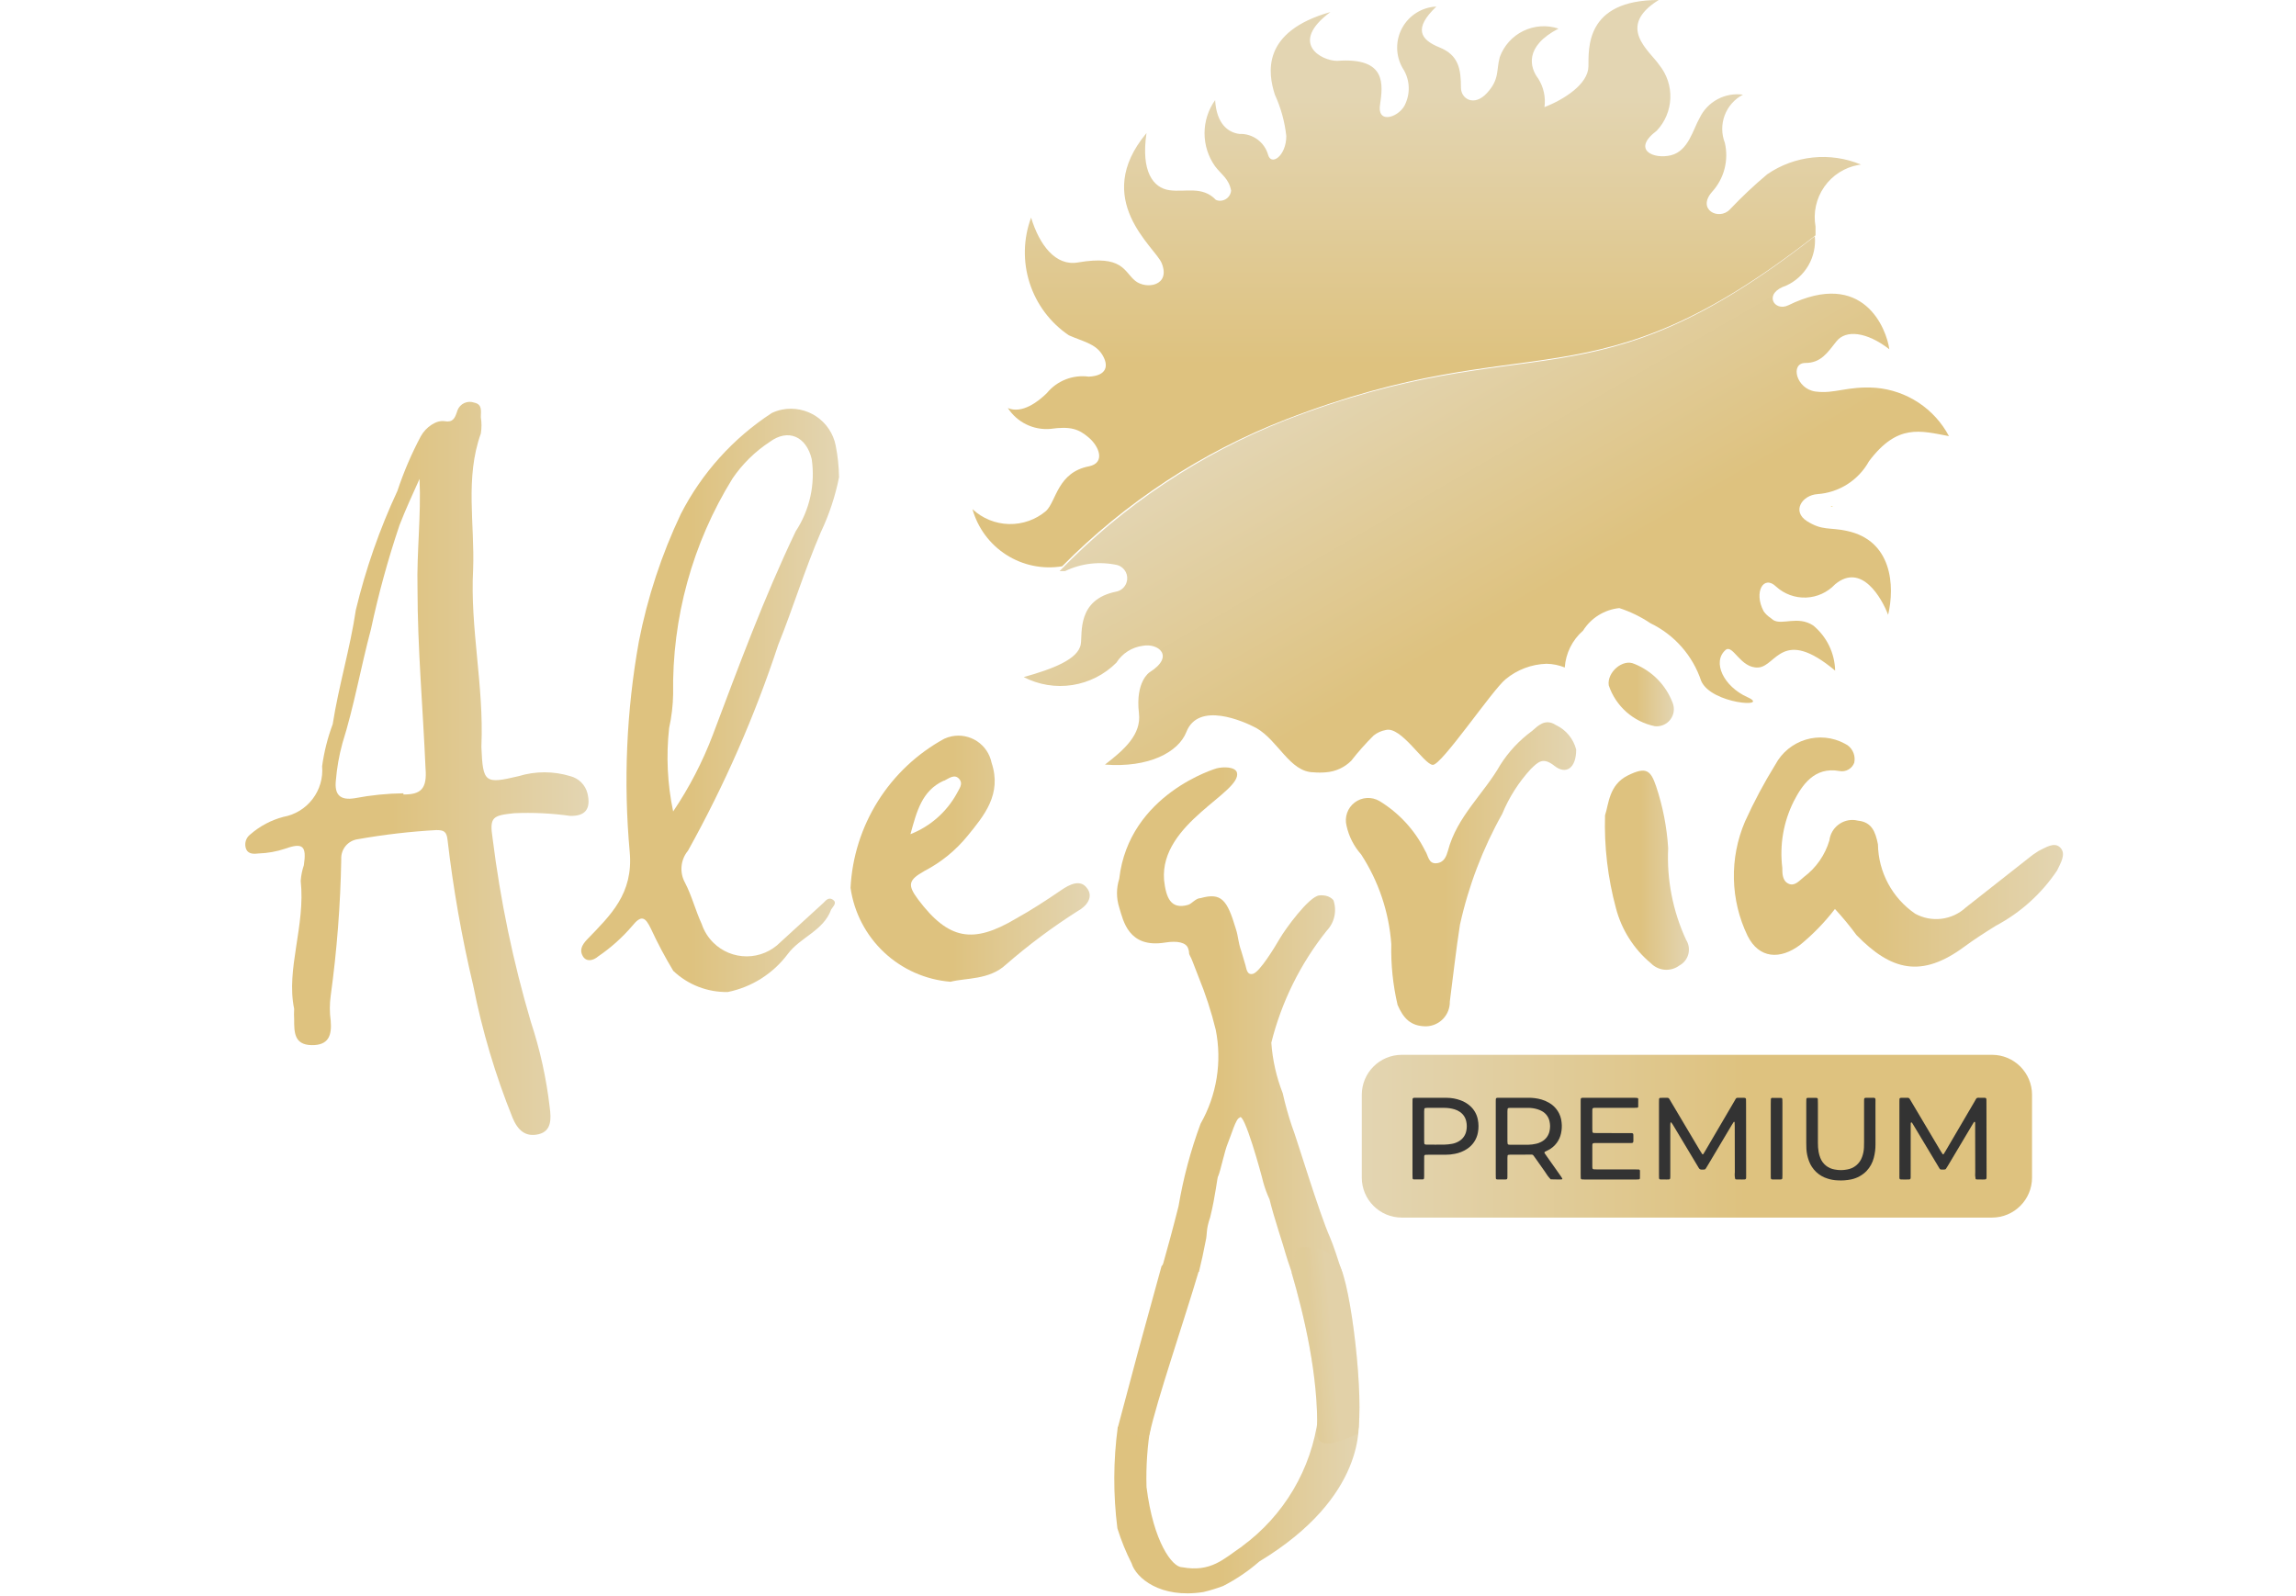 <svg width="679" height="472" viewBox="0 0 679 472" fill="none" xmlns="http://www.w3.org/2000/svg">
<g clip-path="url(#clip0_425_49)">
<path d="M589.104 311.978H414.555C408.02 311.978 402.722 317.275 402.722 323.811V348.285C402.722 354.82 408.02 360.118 414.555 360.118H589.104C595.639 360.118 600.937 354.82 600.937 348.285V323.811C600.937 317.275 595.639 311.978 589.104 311.978Z" fill="url(#paint0_linear_425_49)"/>
<path d="M466.13 221.71C466.13 227.2 463.13 229.23 459.71 226.52C456.29 223.81 454.9 225.34 452.71 227.45C449.133 231.337 446.272 235.826 444.26 240.71C438.51 250.962 434.298 262.003 431.76 273.48C430.58 281 429.76 288.6 428.76 296.2C428.805 298.103 428.094 299.946 426.781 301.324C425.469 302.702 423.662 303.503 421.76 303.55C417.11 303.55 415 301.1 413.31 297.22C411.932 291.323 411.307 285.275 411.45 279.22C410.767 269.771 407.698 260.65 402.53 252.71C400.396 250.307 398.912 247.398 398.22 244.26C397.894 242.998 397.948 241.668 398.377 240.437C398.806 239.206 399.589 238.13 400.629 237.344C401.669 236.558 402.918 236.097 404.219 236.02C405.52 235.943 406.814 236.252 407.94 236.91C413.737 240.441 418.42 245.536 421.45 251.61C422.38 252.96 422.38 255.49 424.74 255.32C427.1 255.15 427.74 253.21 428.21 251.61C430.83 241.56 438.85 234.72 443.66 226.27C446.128 222.361 449.31 218.952 453.04 216.22C454.73 214.78 456.92 212.33 460.13 214.45C461.605 215.14 462.908 216.15 463.946 217.405C464.984 218.661 465.73 220.131 466.13 221.71Z" fill="url(#paint1_linear_425_49)"/>
<path d="M474.66 241.13C475.76 237.93 475.76 232.18 481.33 229.39C486.9 226.6 488.17 227.87 489.78 232.6C491.753 238.503 492.946 244.638 493.33 250.85C492.887 260.197 494.712 269.512 498.65 278C499.402 279.195 499.651 280.638 499.341 282.016C499.032 283.393 498.19 284.592 497 285.35L496.7 285.52C495.461 286.464 493.922 286.924 492.368 286.815C490.815 286.707 489.355 286.037 488.26 284.93C483.166 280.689 479.531 274.956 477.87 268.54C475.464 259.61 474.382 250.375 474.66 241.13Z" fill="url(#paint2_linear_425_49)"/>
<path d="M489.36 214.78C486.236 214.132 483.337 212.676 480.95 210.558C478.564 208.441 476.775 205.735 475.76 202.71C475.17 198.9 479.9 194.71 483.36 196.37C485.949 197.403 488.293 198.966 490.243 200.959C492.192 202.951 493.703 205.329 494.68 207.94C494.917 208.561 495.03 209.222 495.012 209.886C494.994 210.55 494.846 211.205 494.575 211.811C494.304 212.418 493.917 212.966 493.434 213.423C492.952 213.88 492.384 214.237 491.764 214.475L491.75 214.48C490.989 214.773 490.169 214.876 489.36 214.78Z" fill="url(#paint3_linear_425_49)"/>
<path d="M542.65 268.84C539.658 272.739 536.229 276.283 532.43 279.4C526.43 283.96 520.18 283.53 516.81 276.78C514.278 271.528 512.9 265.796 512.769 259.967C512.638 254.139 513.757 248.35 516.05 242.99C518.682 237.172 521.689 231.53 525.05 226.1C526.941 222.567 530.159 219.93 533.994 218.769C537.83 217.609 541.969 218.019 545.502 219.911L545.52 219.92C545.82 220.08 546.12 220.26 546.42 220.44C547.204 221.021 547.803 221.816 548.147 222.73C548.491 223.643 548.565 224.636 548.36 225.59C548.038 226.453 547.419 227.173 546.615 227.622C545.811 228.071 544.873 228.219 543.97 228.04C536.54 226.69 532.9 232.27 530.45 237.04C527.42 243.099 526.248 249.917 527.08 256.64C527.08 258.32 527.08 260.52 528.93 261.37C530.78 262.22 532.14 260.44 533.49 259.37C537.096 256.671 539.733 252.879 541.01 248.56C541.225 246.756 542.147 245.111 543.574 243.986C545.001 242.862 546.815 242.349 548.62 242.56C548.902 242.599 549.183 242.652 549.46 242.72C553.51 243.14 554.61 245.93 555.37 249.72C555.429 253.771 556.459 257.748 558.373 261.318C560.287 264.889 563.029 267.948 566.37 270.24C568.748 271.545 571.476 272.069 574.168 271.737C576.861 271.405 579.38 270.234 581.37 268.39L601.13 252.84L602.91 251.66C605.02 250.66 607.55 248.87 609.33 250.73C611.11 252.59 609.33 255.38 608.33 257.49C603.741 264.329 597.533 269.928 590.26 273.79C587.13 275.73 583.92 277.79 580.97 279.96C568.21 289.42 559.26 287.05 549.04 276.58C547.057 273.882 544.923 271.298 542.65 268.84Z" fill="url(#paint4_linear_425_49)"/>
<path d="M173.73 234.63C173.42 233.406 172.786 232.289 171.893 231.397C171 230.504 169.883 229.87 168.66 229.56C163.676 228.04 158.353 228.04 153.37 229.56C143.37 231.93 142.82 231.51 142.37 221.12V220.61C143.13 202.71 138.99 185.81 139.92 168.41C140.43 154.98 137.47 141.41 142.2 128.21C142.46 126.617 142.46 124.993 142.2 123.4C142.2 121.62 142.71 119.6 140.26 119.09C139.781 118.914 139.273 118.835 138.764 118.855C138.255 118.876 137.755 118.997 137.292 119.211C136.83 119.425 136.414 119.728 136.069 120.102C135.723 120.477 135.455 120.916 135.28 121.394L135.26 121.45C135.237 121.567 135.2 121.681 135.15 121.79C134.53 123.65 133.95 125 131.53 124.58C129.11 124.16 125.95 126.27 124.43 129.06C121.683 134.235 119.375 139.63 117.53 145.19C112.264 156.49 108.143 168.289 105.23 180.41C103.54 191.81 100.16 202.87 98.39 214.19C96.894 218.203 95.845 222.368 95.26 226.61C95.564 230.092 94.555 233.562 92.43 236.338C90.306 239.114 87.22 240.994 83.78 241.61C80.188 242.559 76.862 244.321 74.06 246.76C73.391 247.249 72.903 247.947 72.675 248.744C72.447 249.541 72.491 250.391 72.8 251.16C73.47 252.68 75.16 252.59 76.51 252.42C79.185 252.334 81.833 251.856 84.37 251C89.61 249.14 90.7 250.24 89.86 255.9C89.351 257.4 89.038 258.96 88.93 260.54C90.37 273.8 84.54 286.64 86.99 298.38C86.93 299.419 86.93 300.461 86.99 301.5C86.99 305.3 86.99 309.02 92.14 309.11C97.29 309.2 98.14 306.11 97.8 301.93C97.46 299.462 97.46 296.958 97.8 294.49C99.639 281.107 100.681 267.627 100.92 254.12C100.844 252.699 101.306 251.303 102.214 250.207C103.122 249.112 104.41 248.399 105.82 248.21C113.502 246.846 121.259 245.944 129.05 245.51C131.24 245.51 132.05 245.93 132.34 248.29C134.02 262.814 136.558 277.226 139.94 291.45C142.588 304.85 146.492 317.972 151.6 330.64C153.12 334.27 155.4 336.39 159.29 335.46C163.18 334.53 163 330.81 162.58 327.6C161.588 318.985 159.719 310.494 157 302.26C151.76 284.525 147.978 266.391 145.69 248.04C144.69 241.62 145.69 241.2 152.02 240.52C157.535 240.272 163.062 240.533 168.53 241.3C173.14 241.47 174.83 239.19 173.73 234.63ZM119.34 234.63C114.52 234.689 109.715 235.171 104.98 236.07C100.5 236.83 98.9 234.97 99.32 230.91C99.62 227.171 100.269 223.468 101.26 219.85C104.72 208.85 106.67 197.47 109.71 186.07C111.93 175.666 114.748 165.399 118.15 155.32C119.93 150.68 122.04 146.2 124.07 141.64C124.57 152.54 123.22 163.18 123.47 173.9C123.47 191.73 125.08 209.46 125.84 227.2C126.35 233.28 124.49 235.05 119.25 234.97L119.34 234.63Z" fill="url(#paint5_linear_425_49)"/>
<path d="M246.36 266.13C245.18 265.29 244.36 266.13 243.58 266.98L230.74 278.72C228.124 281.355 224.569 282.844 220.856 282.858C217.143 282.872 213.576 281.41 210.941 278.795C209.392 277.257 208.224 275.379 207.53 273.31C205.67 269.31 204.58 264.87 202.53 260.98C201.734 259.503 201.397 257.822 201.562 256.153C201.728 254.483 202.389 252.902 203.46 251.61C214.262 232.2 223.199 211.808 230.15 190.71C234.54 179.82 238 168.41 242.73 157.43C245.197 152.24 247.014 146.765 248.14 141.13C248.082 137.983 247.748 134.848 247.14 131.76C246.795 130.021 246.11 128.367 245.126 126.893C244.142 125.418 242.877 124.152 241.403 123.166C239.93 122.181 238.276 121.495 236.538 121.148C234.799 120.802 233.009 120.801 231.27 121.146L231.25 121.15C230.213 121.361 229.206 121.697 228.25 122.15C216.835 129.586 207.563 139.876 201.35 152C195.652 164.016 191.479 176.698 188.93 189.75C185.249 210.286 184.341 231.223 186.23 252C187.33 264.33 180.57 270.67 173.64 277.84C171.95 279.62 171.36 281.14 172.38 282.84C173.4 284.54 175.38 284.19 176.94 282.84C180.654 280.312 184.017 277.303 186.94 273.89C189.65 270.51 190.83 271.18 192.52 274.73C194.492 278.985 196.691 283.131 199.11 287.15C203.458 291.269 209.251 293.514 215.24 293.4C222.329 291.956 228.639 287.955 232.97 282.16C236.69 277.16 243.53 275.32 245.81 268.99C246.36 268.08 247.63 267.06 246.36 266.13ZM199.07 240C197.37 231.891 196.969 223.565 197.88 215.33C198.61 212.028 199.009 208.661 199.07 205.28C198.692 182.783 204.787 160.651 216.63 141.52C219.55 137.226 223.288 133.549 227.63 130.7C233.12 126.65 238.44 129.1 240.05 135.77C241.142 143.232 239.459 150.836 235.32 157.14C225.94 176.74 218.43 197.14 210.83 217.28C207.801 225.283 203.855 232.907 199.07 240Z" fill="url(#paint6_linear_425_49)"/>
<path d="M321.45 262.67C319.51 259.97 316.3 261.57 313.85 263.26C309.46 266.26 304.98 269.18 300.42 271.71C287.75 279.23 280.53 278 271.53 266.05C268.32 261.74 268.58 260.31 273.39 257.6C278.306 255.05 282.646 251.517 286.14 247.22C291.04 241.22 296.36 234.88 293.24 225.59C292.979 224.303 292.467 223.08 291.734 221.99C291 220.901 290.06 219.967 288.965 219.241C287.871 218.516 286.644 218.013 285.355 217.761C284.066 217.509 282.74 217.514 281.453 217.775C280.69 217.929 279.947 218.173 279.24 218.5C271.24 222.871 264.493 229.218 259.642 236.936C254.792 244.654 251.999 253.486 251.53 262.59C252.575 269.887 256.07 276.612 261.442 281.66C266.813 286.708 273.742 289.78 281.09 290.37C285.65 289.19 292.57 289.87 297.47 285.31C304.157 279.489 311.274 274.18 318.76 269.43C321.28 268.08 323.53 265.29 321.45 262.67ZM279.22 230.91C280.49 230.32 282.22 228.8 283.61 230.32C285 231.84 283.61 233.32 282.94 234.72C279.914 240.193 275.072 244.437 269.25 246.72C271.11 239.96 272.63 233.88 279.05 230.92L279.22 230.91Z" fill="url(#paint7_linear_425_49)"/>
<path d="M541.47 149.83H542.06C542.06 149.83 541.53 149.58 541.47 149.83Z" fill="#E3BB33"/>
<path d="M344.59 278.77C348.22 278.18 350.76 278.77 351.35 280.46C351.94 282.15 351.35 281.65 351.94 282.74C352.53 283.83 352.45 283.84 354.47 288.99C356.539 294.048 358.23 299.252 359.53 304.56C361.43 314.061 359.839 323.928 355.05 332.35C352.117 340.265 349.934 348.437 348.53 356.76C346.954 363.026 345.257 369.27 343.562 375.26C347.236 375.47 350.905 375.78 354.567 376.167C355.305 373.182 355.959 370.176 356.53 367.15C357.12 364.7 356.53 364.02 357.88 360.05C359.49 353.64 359.99 347.89 360.25 347.89C361.01 346.12 362.1 340.54 363.12 338.1C364.14 335.66 365.48 330.83 366.58 330.58C367.85 328.38 373.08 347.47 373.58 349.67C374.061 351.405 374.683 353.097 375.44 354.73C376.79 360.31 379.66 368.67 380.17 370.73C380.353 371.471 381.159 373.865 382.116 376.627H397.023C395.68 372.44 394.259 368.137 393.36 366.05C390.16 358.96 383.31 336.15 382.05 333.05C380.976 329.86 380.072 326.615 379.34 323.33C377.468 318.549 376.332 313.512 375.97 308.39C378.989 296.305 384.576 285.013 392.35 275.28C393.474 274.106 394.255 272.646 394.608 271.06C394.96 269.473 394.871 267.82 394.35 266.28C394.35 266.28 393.17 264.51 390.13 264.84C387.09 265.17 380.13 274.73 378.47 277.6C376.81 280.47 372.53 287.42 370.61 288C368.69 288.58 368.61 286.31 368.32 285.47L367.14 281.47C366.04 278.34 366.3 277.24 365.45 274.63C362.92 266.18 361.23 263.9 355.06 265.63C353.63 265.63 352.45 267.32 351.35 267.63C346.28 269.06 344.84 265.63 344.25 260.28C342.9 243.38 367.48 234.35 365.79 228.44C365.2 226.75 361.79 226.75 359.79 227.25C359.79 227.25 333.86 234.77 330.99 259.94C330.11 262.688 330.11 265.642 330.99 268.39C332.18 272.27 333.7 280.55 344.59 278.77Z" fill="url(#paint8_linear_425_49)"/>
<path d="M401.826 418.933C397.821 419.019 393.818 419.124 389.815 419.246C388.841 426.791 386.343 434.059 382.475 440.609C378.606 447.159 373.446 452.855 367.31 457.35H367.35C361.86 461.07 358.14 465.12 349.53 463.52C346.74 463.52 341.08 456.17 339.06 439.79C338.879 433.649 339.31 427.505 340.345 421.449C337.086 421.636 333.827 421.829 330.568 422.03C329.223 431.982 329.183 442.067 330.45 452.03C331.563 455.605 332.975 459.081 334.67 462.42C335.94 466.64 343.12 472.89 355.87 470.87C357.848 470.397 359.795 469.803 361.7 469.09C365.56 467.118 369.163 464.68 372.43 461.83C404.27 442.57 401.82 421.2 401.82 419.01C401.821 418.984 401.824 418.959 401.826 418.933Z" fill="url(#paint9_linear_425_49)"/>
<path d="M380.229 124.07C453.629 95.69 470.229 121.71 536.909 69.6V67C536.179 62.898 537.108 58.675 539.491 55.258C541.875 51.841 545.518 49.511 549.619 48.78L550.339 48.67C545.848 46.799 540.959 46.082 536.12 46.583C531.28 47.085 526.642 48.788 522.629 51.54C518.73 54.809 515.024 58.302 511.529 62C508.319 65.3 501.729 62 506.289 56.77C508.054 54.838 509.323 52.506 509.985 49.975C510.647 47.443 510.683 44.788 510.089 42.24C509.075 39.623 509.06 36.723 510.049 34.096C511.038 31.469 512.961 29.299 515.449 28C512.853 27.64 510.209 28.117 507.902 29.361C505.595 30.605 503.745 32.553 502.619 34.92C500.669 38.3 499.319 44.64 494.169 45.92C489.019 47.2 482.429 44.32 489.949 38.66C492.403 36.06 493.832 32.66 493.971 29.087C494.111 25.515 492.952 22.014 490.709 19.23C487.839 15 477.789 7.94 490.529 6.10352e-05C468.649 6.10352e-05 469.839 14.53 469.749 19.68C469.659 24.83 462.659 29.39 456.749 31.68C457.148 28.736 456.492 25.747 454.899 23.24C452.449 20.03 450.669 13.78 460.899 8.46C457.476 7.328 453.747 7.575 450.503 9.149C447.26 10.724 444.758 13.501 443.529 16.89C442.439 20.89 443.529 23.4 439.729 27.53C435.929 31.66 432.049 29.22 432.049 25.93C432.049 20.44 431.369 16.3 425.709 14.02C420.049 11.74 417.939 8.45 424.779 1.94C422.701 2.035 420.681 2.662 418.914 3.761C417.147 4.86 415.692 6.394 414.689 8.217C413.685 10.04 413.166 12.089 413.182 14.17C413.198 16.251 413.748 18.293 414.779 20.1C415.788 21.617 416.401 23.362 416.564 25.177C416.726 26.991 416.433 28.818 415.709 30.49C414.269 34.49 407.259 37.08 408.109 31.08C408.959 25.08 410.219 16.89 395.439 18C390.789 18 381.079 12.76 393.439 3.56C372.889 9.38 374.999 21.71 377.019 28C378.798 31.871 379.939 36.005 380.399 40.24C380.399 46.07 375.929 49.24 374.999 45.73C374.475 43.91 373.356 42.318 371.821 41.208C370.285 40.099 368.422 39.536 366.529 39.61C363.149 39.19 359.769 36.61 359.349 29.61C357.315 32.471 356.221 35.895 356.221 39.405C356.221 42.916 357.315 46.339 359.349 49.2C361.289 51.73 363.409 52.83 364.079 56.38C364 57.245 363.583 58.045 362.919 58.605C362.254 59.164 361.396 59.44 360.529 59.37C360.203 59.332 359.883 59.248 359.579 59.12C355.579 54.9 350.579 56.93 345.809 56.25C341.039 55.57 337.369 50.76 339.059 39.36C322.629 59 341.639 73.14 343.529 77.79C346.319 84.54 338.969 85.73 335.679 83.02C332.389 80.31 332.049 75.34 318.789 77.62C312.199 78.8 307.379 72.47 304.929 64.36C302.623 70.572 302.469 77.377 304.491 83.687C306.512 89.996 310.593 95.445 316.079 99.16C320.219 101.01 323.939 101.61 325.969 104.9C327.999 108.19 327.319 111.15 321.969 111.4C319.672 111.087 317.333 111.365 315.174 112.209C313.014 113.052 311.106 114.433 309.629 116.22C307.019 118.84 302.199 122.47 298.059 120.69C299.392 122.751 301.258 124.412 303.459 125.498C305.659 126.585 308.113 127.055 310.559 126.86C316.639 126.01 319.009 126.86 322.049 129.48C325.089 132.1 326.949 136.91 322.049 137.92C312.759 139.7 312.419 148.14 309.379 151.1C306.317 153.703 302.405 155.089 298.387 154.995C294.369 154.901 290.526 153.333 287.589 150.59C289.155 156.177 292.726 160.991 297.619 164.109C302.512 167.228 308.384 168.431 314.109 167.49C332.852 148.53 355.382 133.735 380.229 124.07Z" fill="url(#paint10_linear_425_49)"/>
<path d="M330.53 167.15C331.037 167.31 331.508 167.568 331.915 167.91C332.322 168.252 332.659 168.671 332.904 169.143C333.15 169.615 333.3 170.13 333.346 170.66C333.392 171.19 333.334 171.724 333.174 172.231C332.951 172.936 332.54 173.568 331.984 174.056C331.428 174.544 330.748 174.871 330.02 175C318.45 177.37 320.14 187.25 319.63 190.46C318.96 195.02 311.18 197.89 302.74 200.26C307.169 202.552 312.213 203.374 317.141 202.608C322.069 201.842 326.625 199.528 330.15 196C331.006 194.637 332.155 193.482 333.513 192.617C334.87 191.753 336.403 191.2 338 191C342.4 190.15 347.63 194 339.95 198.85C339.95 198.85 335.72 201.56 336.82 210.93C337.58 217.18 332.6 221.66 326.77 226.14C339.69 227.14 348.48 222.5 350.84 216.51C354.39 207.38 367.73 213.3 371.53 215.32C378.04 219.04 381.42 228.32 388.43 228.42C389.664 228.53 390.906 228.53 392.14 228.42C394.939 228.211 397.573 227.012 399.57 225.04C401.636 222.395 403.867 219.883 406.25 217.52C407.279 216.701 408.495 216.151 409.79 215.92C414.36 214.65 421.11 226.14 423.73 226.22C426.35 226.3 441.38 204.01 445.27 200.88C448.679 198.062 452.929 196.458 457.35 196.32C459.202 196.35 461.033 196.723 462.75 197.42C462.891 195.337 463.442 193.302 464.37 191.432C465.298 189.561 466.586 187.892 468.16 186.52C469.324 184.669 470.894 183.106 472.752 181.95C474.609 180.795 476.704 180.077 478.88 179.85C482.141 180.912 485.241 182.42 488.09 184.33C491.604 186.026 494.742 188.41 497.319 191.34C499.895 194.27 501.858 197.688 503.09 201.39C506.09 208.31 523.87 209.39 516.78 206.2C509.69 203.01 506.3 195.81 510.27 192.27C512.47 190.32 514.66 197.76 519.99 197.42C525.32 197.08 527.08 185.26 542.71 198.35C542.652 195.79 542.043 193.272 540.925 190.969C539.806 188.665 538.205 186.629 536.23 185C531.67 182 527.03 185 524.41 183.39L523.56 182.72C522.775 182.207 522.096 181.549 521.56 180.78C518.56 175.12 521.56 169.88 525.27 173.51C527.679 175.702 530.852 176.86 534.107 176.735C537.361 176.61 540.437 175.211 542.67 172.84C550.53 166.25 556.52 176.97 558.38 181.84C560.38 173.4 559.65 159.84 546.13 157.01C540.98 155.91 538.95 157.01 534.39 154.14C529.83 151.27 532.87 146.45 537.52 146.14C540.662 145.912 543.697 144.903 546.352 143.206C549.006 141.509 551.194 139.176 552.72 136.42C561.17 125.19 567.92 127.42 576.37 128.99C574.245 124.989 571.151 121.584 567.371 119.087C563.59 116.591 559.244 115.082 554.73 114.7C546.28 114.11 542.65 116.56 536.91 115.8C531.17 115.04 529.31 107.35 533.91 107.35C538.51 107.35 540.41 104.35 543.12 100.93C545.83 97.51 551.99 98.06 558.74 103.3C557.9 97.3 551.14 79.39 528.84 90.3C524.71 92.3 521.24 86.75 528.25 84.47C530.998 83.209 533.286 81.127 534.8 78.51C536.313 75.893 536.977 72.871 536.7 69.86C470.1 122 453.46 96 380.06 124.33C354.895 134.266 332.146 149.47 313.34 168.92H314.95C319.794 166.587 325.286 165.963 330.53 167.15Z" fill="url(#paint11_linear_425_49)"/>
<path d="M490.612 336.765C490.612 333.234 490.613 329.704 490.613 326.173C490.613 325.808 490.623 325.443 490.636 325.079C490.64 324.977 490.682 324.881 490.755 324.811C490.828 324.74 490.926 324.7 491.027 324.7C491.717 324.693 492.407 324.698 493.096 324.691C493.218 324.69 493.338 324.723 493.442 324.786C493.546 324.85 493.631 324.941 493.686 325.049C493.879 325.359 494.059 325.677 494.245 325.991C497.081 330.771 499.918 335.549 502.756 340.328C502.962 340.675 503.19 341.009 503.412 341.347C503.433 341.367 503.458 341.383 503.485 341.393C503.512 341.404 503.541 341.408 503.57 341.407C503.598 341.405 503.627 341.398 503.653 341.386C503.679 341.373 503.702 341.355 503.72 341.333C503.91 341.021 504.106 340.713 504.29 340.399C507.14 335.533 509.99 330.668 512.841 325.803C513.607 324.5 513.279 324.703 514.825 324.685C515.19 324.68 515.555 324.688 515.92 324.7C515.98 324.7 516.041 324.713 516.096 324.737C516.152 324.762 516.201 324.798 516.242 324.843C516.283 324.888 516.313 324.941 516.332 324.999C516.351 325.057 516.358 325.118 516.352 325.178C516.363 325.624 516.368 326.071 516.368 326.517C516.377 333.538 516.385 340.558 516.392 347.579C516.393 348.916 516.477 348.851 515.159 348.855C513.347 348.86 513.213 348.857 513.148 348.676C513.003 348.046 512.968 347.395 513.044 346.753C513.026 342.249 513.027 337.744 513.019 333.24C513.018 332.795 512.994 332.349 512.976 331.905C512.975 331.875 512.941 331.84 512.913 331.819C512.899 331.804 512.88 331.793 512.86 331.787C512.84 331.78 512.818 331.779 512.797 331.783C512.776 331.787 512.757 331.796 512.74 331.809C512.724 331.822 512.711 331.84 512.702 331.859C512.505 332.165 512.299 332.466 512.113 332.778C509.788 336.682 507.465 340.586 505.144 344.492C505.04 344.666 504.935 344.84 504.83 345.013C504.212 346.039 504.399 345.898 503.213 345.928C503.032 345.936 502.853 345.889 502.7 345.794C502.546 345.698 502.425 345.559 502.352 345.393C500.628 342.502 498.897 339.613 497.161 336.728C496.327 335.337 495.493 333.945 494.658 332.553C494.527 332.35 494.385 332.154 494.233 331.965C494.219 331.947 494.163 331.953 494.129 331.96C494.093 331.968 494.032 331.986 494.029 332.007C493.994 332.206 493.972 332.406 493.965 332.608C493.959 334.109 493.961 335.61 493.961 337.112C493.961 340.642 493.961 344.173 493.961 347.704C493.962 348.878 493.982 348.858 492.841 348.854C492.232 348.851 491.624 348.847 491.015 348.835C490.965 348.836 490.915 348.826 490.868 348.806C490.822 348.787 490.779 348.759 490.744 348.723C490.708 348.688 490.68 348.645 490.661 348.598C490.642 348.552 490.632 348.502 490.633 348.452C490.621 348.087 490.613 347.722 490.613 347.357C490.612 343.826 490.611 340.296 490.612 336.765Z" fill="#333333"/>
<path d="M561.714 336.771C561.714 333.322 561.714 329.874 561.714 326.425C561.714 326.141 561.712 325.857 561.715 325.573C561.726 324.715 561.745 324.692 562.603 324.685C563.13 324.681 563.658 324.694 564.185 324.69C564.307 324.688 564.427 324.72 564.531 324.783C564.635 324.846 564.72 324.938 564.774 325.046C564.963 325.359 565.15 325.672 565.336 325.986C568.192 330.8 571.049 335.613 573.906 340.426C574.091 340.738 574.297 341.039 574.497 341.343C574.518 341.363 574.544 341.378 574.571 341.388C574.599 341.398 574.628 341.402 574.657 341.4C574.686 341.399 574.715 341.391 574.741 341.379C574.768 341.366 574.791 341.348 574.81 341.326C575.003 341.017 575.2 340.71 575.384 340.396C578.214 335.567 581.043 330.738 583.873 325.909C584.729 324.453 584.326 324.701 586.038 324.687C587.585 324.675 587.448 324.557 587.455 326.156C587.472 329.97 587.471 333.784 587.477 337.598C587.482 340.965 587.487 344.333 587.491 347.701C587.493 348.872 587.517 348.851 586.375 348.856C584.5 348.863 584.299 348.859 584.244 348.677C584.11 348.004 584.076 347.315 584.143 346.632C584.127 341.925 584.126 337.219 584.115 332.512C584.115 332.28 584.181 332.031 584.021 331.82C584.007 331.805 583.989 331.794 583.97 331.788C583.951 331.782 583.93 331.78 583.91 331.784C583.837 331.818 583.774 331.869 583.725 331.932C583.529 332.24 583.341 332.553 583.154 332.866C580.809 336.804 578.464 340.742 576.119 344.679C575.912 345.027 575.703 345.376 575.475 345.71C575.398 345.802 575.292 345.865 575.175 345.889C575.015 345.917 574.853 345.928 574.691 345.921C573.629 345.918 573.807 345.984 573.273 345.096C570.911 341.169 568.553 337.239 566.2 333.306C565.971 332.923 565.742 332.54 565.506 332.162C565.447 332.066 565.384 331.967 565.244 331.958C565.162 331.953 565.07 332.071 565.067 332.233C565.059 332.598 565.053 332.963 565.053 333.328C565.052 337.994 565.051 342.66 565.05 347.326C565.049 349.024 565.202 348.84 563.577 348.854C563.496 348.855 563.414 348.855 563.333 348.854C561.489 348.831 561.723 349.079 561.717 347.239C561.707 343.75 561.714 340.26 561.714 336.771Z" fill="#333333"/>
<path d="M442.344 336.767C442.344 333.117 442.344 329.467 442.344 325.817C442.344 324.654 442.311 324.683 443.475 324.683C446.314 324.684 449.152 324.689 451.991 324.682C453.29 324.668 454.584 324.839 455.835 325.189C456.616 325.409 457.366 325.728 458.065 326.139C459.115 326.727 460.005 327.563 460.657 328.573C461.31 329.584 461.705 330.74 461.809 331.938C461.942 333.028 461.887 334.132 461.647 335.203C461.43 336.239 460.988 337.215 460.354 338.062C459.719 338.909 458.906 339.607 457.973 340.106C457.62 340.302 457.249 340.467 456.888 340.648C456.82 340.692 456.772 340.761 456.755 340.841C456.738 340.92 456.753 341.003 456.796 341.071C457 341.374 457.207 341.674 457.417 341.973C458.796 343.927 460.176 345.882 461.556 347.836C461.719 348.067 461.864 348.311 462.014 348.551C462.023 348.578 462.027 348.607 462.025 348.635C462.023 348.664 462.014 348.691 462.001 348.717C461.987 348.742 461.968 348.764 461.945 348.782C461.923 348.799 461.897 348.811 461.869 348.818C461.667 348.832 461.465 348.854 461.263 348.852C460.372 348.841 459.482 348.822 458.591 348.806C457.948 348.135 457.386 347.39 456.914 346.589C455.917 345.209 454.952 343.805 453.972 342.413C453.809 342.181 453.641 341.952 453.469 341.727C453.421 341.661 453.36 341.607 453.289 341.568C453.218 341.528 453.14 341.505 453.059 341.498C453.019 341.495 452.978 341.493 452.938 341.493C450.788 341.501 448.639 341.51 446.49 341.519C446.328 341.52 446.167 341.54 446.01 341.579C445.971 341.592 445.937 341.614 445.909 341.643C445.881 341.672 445.86 341.707 445.848 341.746C445.812 341.986 445.793 342.228 445.792 342.471C445.788 344.215 445.79 345.959 445.789 347.703C445.788 348.877 445.841 348.858 444.682 348.853C444.033 348.851 443.384 348.844 442.736 348.833C442.685 348.835 442.635 348.826 442.588 348.807C442.541 348.788 442.498 348.759 442.463 348.723C442.428 348.686 442.401 348.643 442.383 348.595C442.366 348.547 442.359 348.497 442.363 348.446C442.351 348.082 442.345 347.717 442.345 347.352C442.344 343.824 442.343 340.295 442.344 336.767ZM445.79 333.065C445.79 334.566 445.788 336.066 445.792 337.567C445.787 337.809 445.806 338.051 445.847 338.29C445.869 338.343 445.901 338.392 445.941 338.432C445.982 338.473 446.03 338.505 446.083 338.526C446.198 338.566 446.32 338.582 446.441 338.573C448.306 338.575 450.172 338.57 452.037 338.572C452.767 338.556 453.494 338.464 454.205 338.297C454.842 338.167 455.453 337.931 456.013 337.6C456.579 337.279 457.071 336.842 457.456 336.317C457.84 335.792 458.109 335.191 458.244 334.555C458.462 333.603 458.462 332.615 458.245 331.663C458.115 331.025 457.847 330.424 457.459 329.9C457.072 329.377 456.574 328.945 456.002 328.634C455.612 328.419 455.202 328.244 454.777 328.11C453.849 327.814 452.879 327.665 451.904 327.668C450.12 327.658 448.336 327.664 446.552 327.667C446.39 327.659 446.228 327.676 446.072 327.719C446.019 327.74 445.971 327.773 445.931 327.815C445.892 327.857 445.862 327.907 445.845 327.962C445.805 328.201 445.787 328.443 445.792 328.686C445.788 330.146 445.79 331.606 445.79 333.065Z" fill="#333333"/>
<path d="M467.453 336.805C467.453 333.152 467.453 329.499 467.453 325.847C467.453 324.674 467.408 324.683 468.557 324.683C473.508 324.684 478.46 324.685 483.411 324.685C483.694 324.681 483.978 324.7 484.258 324.741C484.312 324.759 484.361 324.791 484.4 324.834C484.438 324.876 484.465 324.927 484.479 324.983C484.494 325.793 484.492 326.602 484.472 327.412C484.47 327.486 484.312 327.61 484.217 327.619C483.855 327.654 483.489 327.662 483.125 327.662C479.553 327.665 475.982 327.666 472.41 327.665C470.758 327.668 470.904 327.505 470.899 329.159C470.895 330.742 470.895 332.325 470.9 333.908C470.9 334.191 470.916 334.474 470.931 334.757C470.94 334.838 470.974 334.913 471.03 334.972C471.085 335.031 471.158 335.07 471.237 335.084C471.601 335.104 471.965 335.126 472.329 335.126C475.373 335.129 478.417 335.13 481.461 335.129C481.826 335.129 482.192 335.131 482.557 335.143C482.617 335.135 482.678 335.141 482.736 335.16C482.794 335.178 482.848 335.209 482.892 335.25C482.937 335.291 482.973 335.342 482.997 335.398C483.02 335.454 483.032 335.514 483.03 335.575C483.037 335.696 483.045 335.818 483.043 335.94C482.991 338.434 483.464 338.049 480.953 338.068C478.152 338.089 475.352 338.073 472.551 338.073C472.227 338.073 471.902 338.07 471.577 338.077C471.029 338.089 470.919 338.194 470.903 338.696C470.902 338.737 470.9 338.777 470.9 338.818C470.9 340.928 470.901 343.039 470.902 345.149C470.902 345.27 470.92 345.391 470.932 345.512C470.942 345.591 470.978 345.665 471.033 345.723C471.089 345.781 471.161 345.82 471.24 345.835C471.604 345.851 471.968 345.872 472.333 345.872C476.067 345.875 479.8 345.876 483.534 345.875C483.899 345.875 484.264 345.886 484.629 345.9C484.679 345.901 484.729 345.913 484.775 345.934C484.82 345.955 484.861 345.985 484.895 346.023C484.929 346.06 484.955 346.104 484.972 346.152C484.988 346.199 484.995 346.25 484.992 346.3C484.994 347.03 484.99 347.76 484.983 348.49C484.981 348.57 484.951 348.647 484.898 348.707C484.844 348.767 484.772 348.806 484.693 348.819C484.45 348.834 484.207 348.852 483.965 348.852C478.81 348.854 473.656 348.854 468.501 348.852C468.259 348.852 468.016 348.833 467.773 348.819C467.695 348.805 467.622 348.766 467.569 348.707C467.515 348.648 467.483 348.572 467.478 348.492C467.467 348.127 467.454 347.762 467.454 347.398C467.451 345.328 467.451 343.258 467.453 341.188C467.453 339.727 467.453 338.266 467.453 336.805Z" fill="#333333"/>
<path d="M417.718 336.804C417.718 333.275 417.719 329.746 417.719 326.217C417.719 325.852 417.723 325.487 417.734 325.122C417.742 324.854 417.912 324.705 418.207 324.692C418.288 324.689 418.369 324.685 418.45 324.685C421.574 324.687 424.697 324.689 427.821 324.692C429.243 324.696 430.654 324.952 431.987 325.448C433.02 325.821 433.971 326.392 434.786 327.128C435.942 328.166 436.73 329.552 437.032 331.076C437.299 332.35 437.311 333.664 437.069 334.942C436.894 335.944 436.512 336.899 435.946 337.745C435.381 338.59 434.645 339.308 433.785 339.853C432.726 340.537 431.545 341.01 430.307 341.246C429.353 341.445 428.381 341.543 427.407 341.536C425.825 341.523 424.243 341.533 422.661 341.534C422.336 341.534 422.012 341.533 421.687 341.542C421.321 341.552 421.183 341.688 421.179 342.065C421.169 342.876 421.17 343.687 421.169 344.498C421.167 345.593 421.17 346.689 421.167 347.784C421.166 348.027 421.152 348.27 421.139 348.513C421.131 348.592 421.094 348.667 421.037 348.723C420.98 348.779 420.905 348.814 420.825 348.821C419.893 348.824 418.962 348.824 418.03 348.819C417.951 348.807 417.878 348.767 417.826 348.705C417.773 348.644 417.745 348.566 417.745 348.486C417.732 348.121 417.72 347.756 417.719 347.392C417.718 343.863 417.717 340.333 417.718 336.804ZM421.168 333.063C421.168 334.484 421.169 335.904 421.17 337.325C421.17 337.608 421.184 337.892 421.199 338.175C421.207 338.255 421.24 338.331 421.295 338.391C421.349 338.451 421.421 338.491 421.5 338.507C421.662 338.523 421.823 338.542 421.985 338.543C423.73 338.545 425.476 338.566 427.221 338.533C427.951 338.513 428.678 338.436 429.397 338.304C430.119 338.179 430.812 337.922 431.44 337.545C432.004 337.219 432.492 336.776 432.871 336.246C433.249 335.715 433.509 335.109 433.633 334.469C433.829 333.554 433.825 332.607 433.622 331.692C433.387 330.524 432.698 329.496 431.706 328.835C431.235 328.516 430.718 328.271 430.172 328.11C429.2 327.817 428.189 327.667 427.174 327.666C425.469 327.661 423.764 327.661 422.059 327.666C421.857 327.659 421.654 327.675 421.456 327.715C421.402 327.735 421.353 327.767 421.313 327.808C421.273 327.85 421.243 327.9 421.226 327.955C421.185 328.194 421.166 328.436 421.171 328.679C421.166 330.14 421.169 331.602 421.168 333.063Z" fill="#333333"/>
<path d="M534.17 332.488C534.169 330.378 534.17 328.268 534.17 326.158C534.171 325.793 534.182 325.428 534.195 325.063C534.197 325.013 534.209 324.964 534.23 324.918C534.252 324.873 534.282 324.832 534.319 324.798C534.356 324.764 534.4 324.738 534.447 324.721C534.495 324.705 534.545 324.698 534.595 324.701C535.487 324.701 536.379 324.706 537.271 324.717C537.351 324.725 537.425 324.76 537.482 324.816C537.539 324.873 537.575 324.947 537.584 325.027C537.597 325.432 537.613 325.837 537.613 326.242C537.616 330.179 537.616 334.115 537.614 338.051C537.605 338.944 537.676 339.836 537.827 340.716C537.931 341.316 538.099 341.903 538.327 342.467C538.671 343.363 539.246 344.152 539.994 344.754C540.741 345.356 541.634 345.75 542.583 345.896C543.78 346.137 545.014 346.14 546.212 345.904C547.223 345.751 548.172 345.324 548.958 344.672C549.743 344.019 550.336 343.164 550.672 342.199C550.998 341.322 551.187 340.401 551.231 339.466C551.26 338.899 551.264 338.331 551.265 337.763C551.268 333.867 551.268 329.971 551.267 326.076C551.268 324.577 551.151 324.669 552.633 324.688C554.988 324.717 554.621 324.322 554.633 326.652C554.653 330.588 554.633 334.525 554.641 338.461C554.653 339.801 554.485 341.137 554.143 342.434C553.773 343.897 553.034 345.241 551.997 346.337C550.769 347.593 549.197 348.458 547.48 348.824C546.127 349.102 544.743 349.196 543.365 349.104C542.391 349.067 541.426 348.895 540.499 348.593C539.229 348.215 538.066 347.544 537.103 346.633C536.14 345.723 535.405 344.598 534.957 343.351C534.528 342.209 534.277 341.009 534.21 339.792C534.173 339.225 534.173 338.656 534.171 338.088C534.167 336.222 534.17 334.355 534.17 332.488Z" fill="#333333"/>
<path d="M527.121 336.849C527.121 340.374 527.12 343.9 527.12 347.425C527.119 347.789 527.105 348.154 527.091 348.518C527.079 348.597 527.042 348.67 526.984 348.725C526.927 348.781 526.852 348.815 526.773 348.824C526.652 348.835 526.531 348.851 526.411 348.851C525.722 348.853 525.033 348.857 524.344 348.85C523.777 348.844 523.69 348.76 523.677 348.243C523.669 347.919 523.671 347.595 523.671 347.27C523.671 340.26 523.671 333.25 523.672 326.239C523.672 325.835 523.69 325.43 523.705 325.026C523.713 324.946 523.748 324.872 523.804 324.815C523.86 324.758 523.935 324.723 524.014 324.715C524.945 324.715 525.875 324.719 526.805 324.726C526.884 324.74 526.955 324.781 527.008 324.841C527.061 324.902 527.091 324.978 527.095 325.058C527.107 325.422 527.119 325.787 527.12 326.151C527.122 329.717 527.122 333.283 527.121 336.849Z" fill="#333333"/>
<path d="M340 424C342 414.5 350.167 390.667 354.5 376L348.5 368.5L343.5 374.5L336.5 400L330.5 422.5C333.333 423.667 339.4 426.85 340 424Z" fill="#DEC280"/>
<path d="M389.5 423.5C390 407 385.5 388.5 382 376.5L383.5 369C386.667 369 392.4 368 396 374C399.6 380 403.5 414 401.5 424C396.667 426.333 389.32 429.444 389.5 423.5Z" fill="url(#paint12_linear_425_49)"/>
<path d="M389.5 423.5C390 407 385.5 388.5 382 376.5L383.5 369C386.667 369 392.4 368 396 374C399.6 380 403.5 414 401.5 424C396.667 426.333 389.32 429.444 389.5 423.5Z" fill="url(#paint13_linear_425_49)" fill-opacity="0.2"/>
</g>
<defs>
<linearGradient id="paint0_linear_425_49" x1="402.722" y1="336.048" x2="600.937" y2="336.048" gradientUnits="userSpaceOnUse">
<stop stop-color="#E3D5B2"/>
<stop offset="0.573" stop-color="#DEC27F"/>
</linearGradient>
<linearGradient id="paint1_linear_425_49" x1="466.13" y1="258.586" x2="398.008" y2="258.586" gradientUnits="userSpaceOnUse">
<stop stop-color="#E3D5B2"/>
<stop offset="0.573" stop-color="#DEC27F"/>
</linearGradient>
<linearGradient id="paint2_linear_425_49" x1="499.472" y1="257.379" x2="474.617" y2="257.379" gradientUnits="userSpaceOnUse">
<stop stop-color="#E3D5B2"/>
<stop offset="0.573" stop-color="#DEC27F"/>
</linearGradient>
<linearGradient id="paint3_linear_425_49" x1="495.016" y1="205.406" x2="475.709" y2="205.406" gradientUnits="userSpaceOnUse">
<stop stop-color="#E3D5B2"/>
<stop offset="0.573" stop-color="#DEC27F"/>
</linearGradient>
<linearGradient id="paint4_linear_425_49" x1="610.088" y1="252.008" x2="512.759" y2="252.008" gradientUnits="userSpaceOnUse">
<stop stop-color="#E3D5B2"/>
<stop offset="0.573" stop-color="#DEC27F"/>
</linearGradient>
<linearGradient id="paint5_linear_425_49" x1="174.054" y1="227.265" x2="72.531" y2="227.265" gradientUnits="userSpaceOnUse">
<stop stop-color="#E3D5B2"/>
<stop offset="0.573" stop-color="#DEC27F"/>
</linearGradient>
<linearGradient id="paint6_linear_425_49" x1="248.14" y1="207.145" x2="171.877" y2="207.145" gradientUnits="userSpaceOnUse">
<stop stop-color="#E3D5B2"/>
<stop offset="0.573" stop-color="#DEC27F"/>
</linearGradient>
<linearGradient id="paint7_linear_425_49" x1="322.268" y1="253.972" x2="251.53" y2="253.972" gradientUnits="userSpaceOnUse">
<stop stop-color="#E3D5B2"/>
<stop offset="0.573" stop-color="#DEC27F"/>
</linearGradient>
<linearGradient id="paint8_linear_425_49" x1="403.09" y1="301.793" x2="329.521" y2="301.793" gradientUnits="userSpaceOnUse">
<stop stop-color="#E3D5B2"/>
<stop offset="0.573" stop-color="#DEC27F"/>
</linearGradient>
<linearGradient id="paint9_linear_425_49" x1="403.09" y1="445.097" x2="329.521" y2="445.097" gradientUnits="userSpaceOnUse">
<stop stop-color="#E3D5B2"/>
<stop offset="0.573" stop-color="#DEC27F"/>
</linearGradient>
<linearGradient id="paint10_linear_425_49" x1="418.964" y1="28.26" x2="418.964" y2="166.994" gradientUnits="userSpaceOnUse">
<stop stop-color="#E3D5B2"/>
<stop offset="0.573" stop-color="#DEC27F"/>
</linearGradient>
<linearGradient id="paint11_linear_425_49" x1="406.209" y1="106.852" x2="479.954" y2="234.582" gradientUnits="userSpaceOnUse">
<stop stop-color="#E3D5B2"/>
<stop offset="0.573" stop-color="#DEC27F"/>
</linearGradient>
<linearGradient id="paint12_linear_425_49" x1="388" y1="397.5" x2="394" y2="397" gradientUnits="userSpaceOnUse">
<stop stop-color="#E0CA95"/>
<stop offset="1" stop-color="#E2D1A7"/>
</linearGradient>
<linearGradient id="paint13_linear_425_49" x1="397" y1="427.5" x2="388.5" y2="420.5" gradientUnits="userSpaceOnUse">
<stop stop-color="#E3D4AE"/>
<stop offset="1" stop-color="#E3D4AE"/>
</linearGradient>
<clipPath id="clip0_425_49">
<rect width="678.613" height="471.261" fill="white"/>
</clipPath>
</defs>
</svg>
